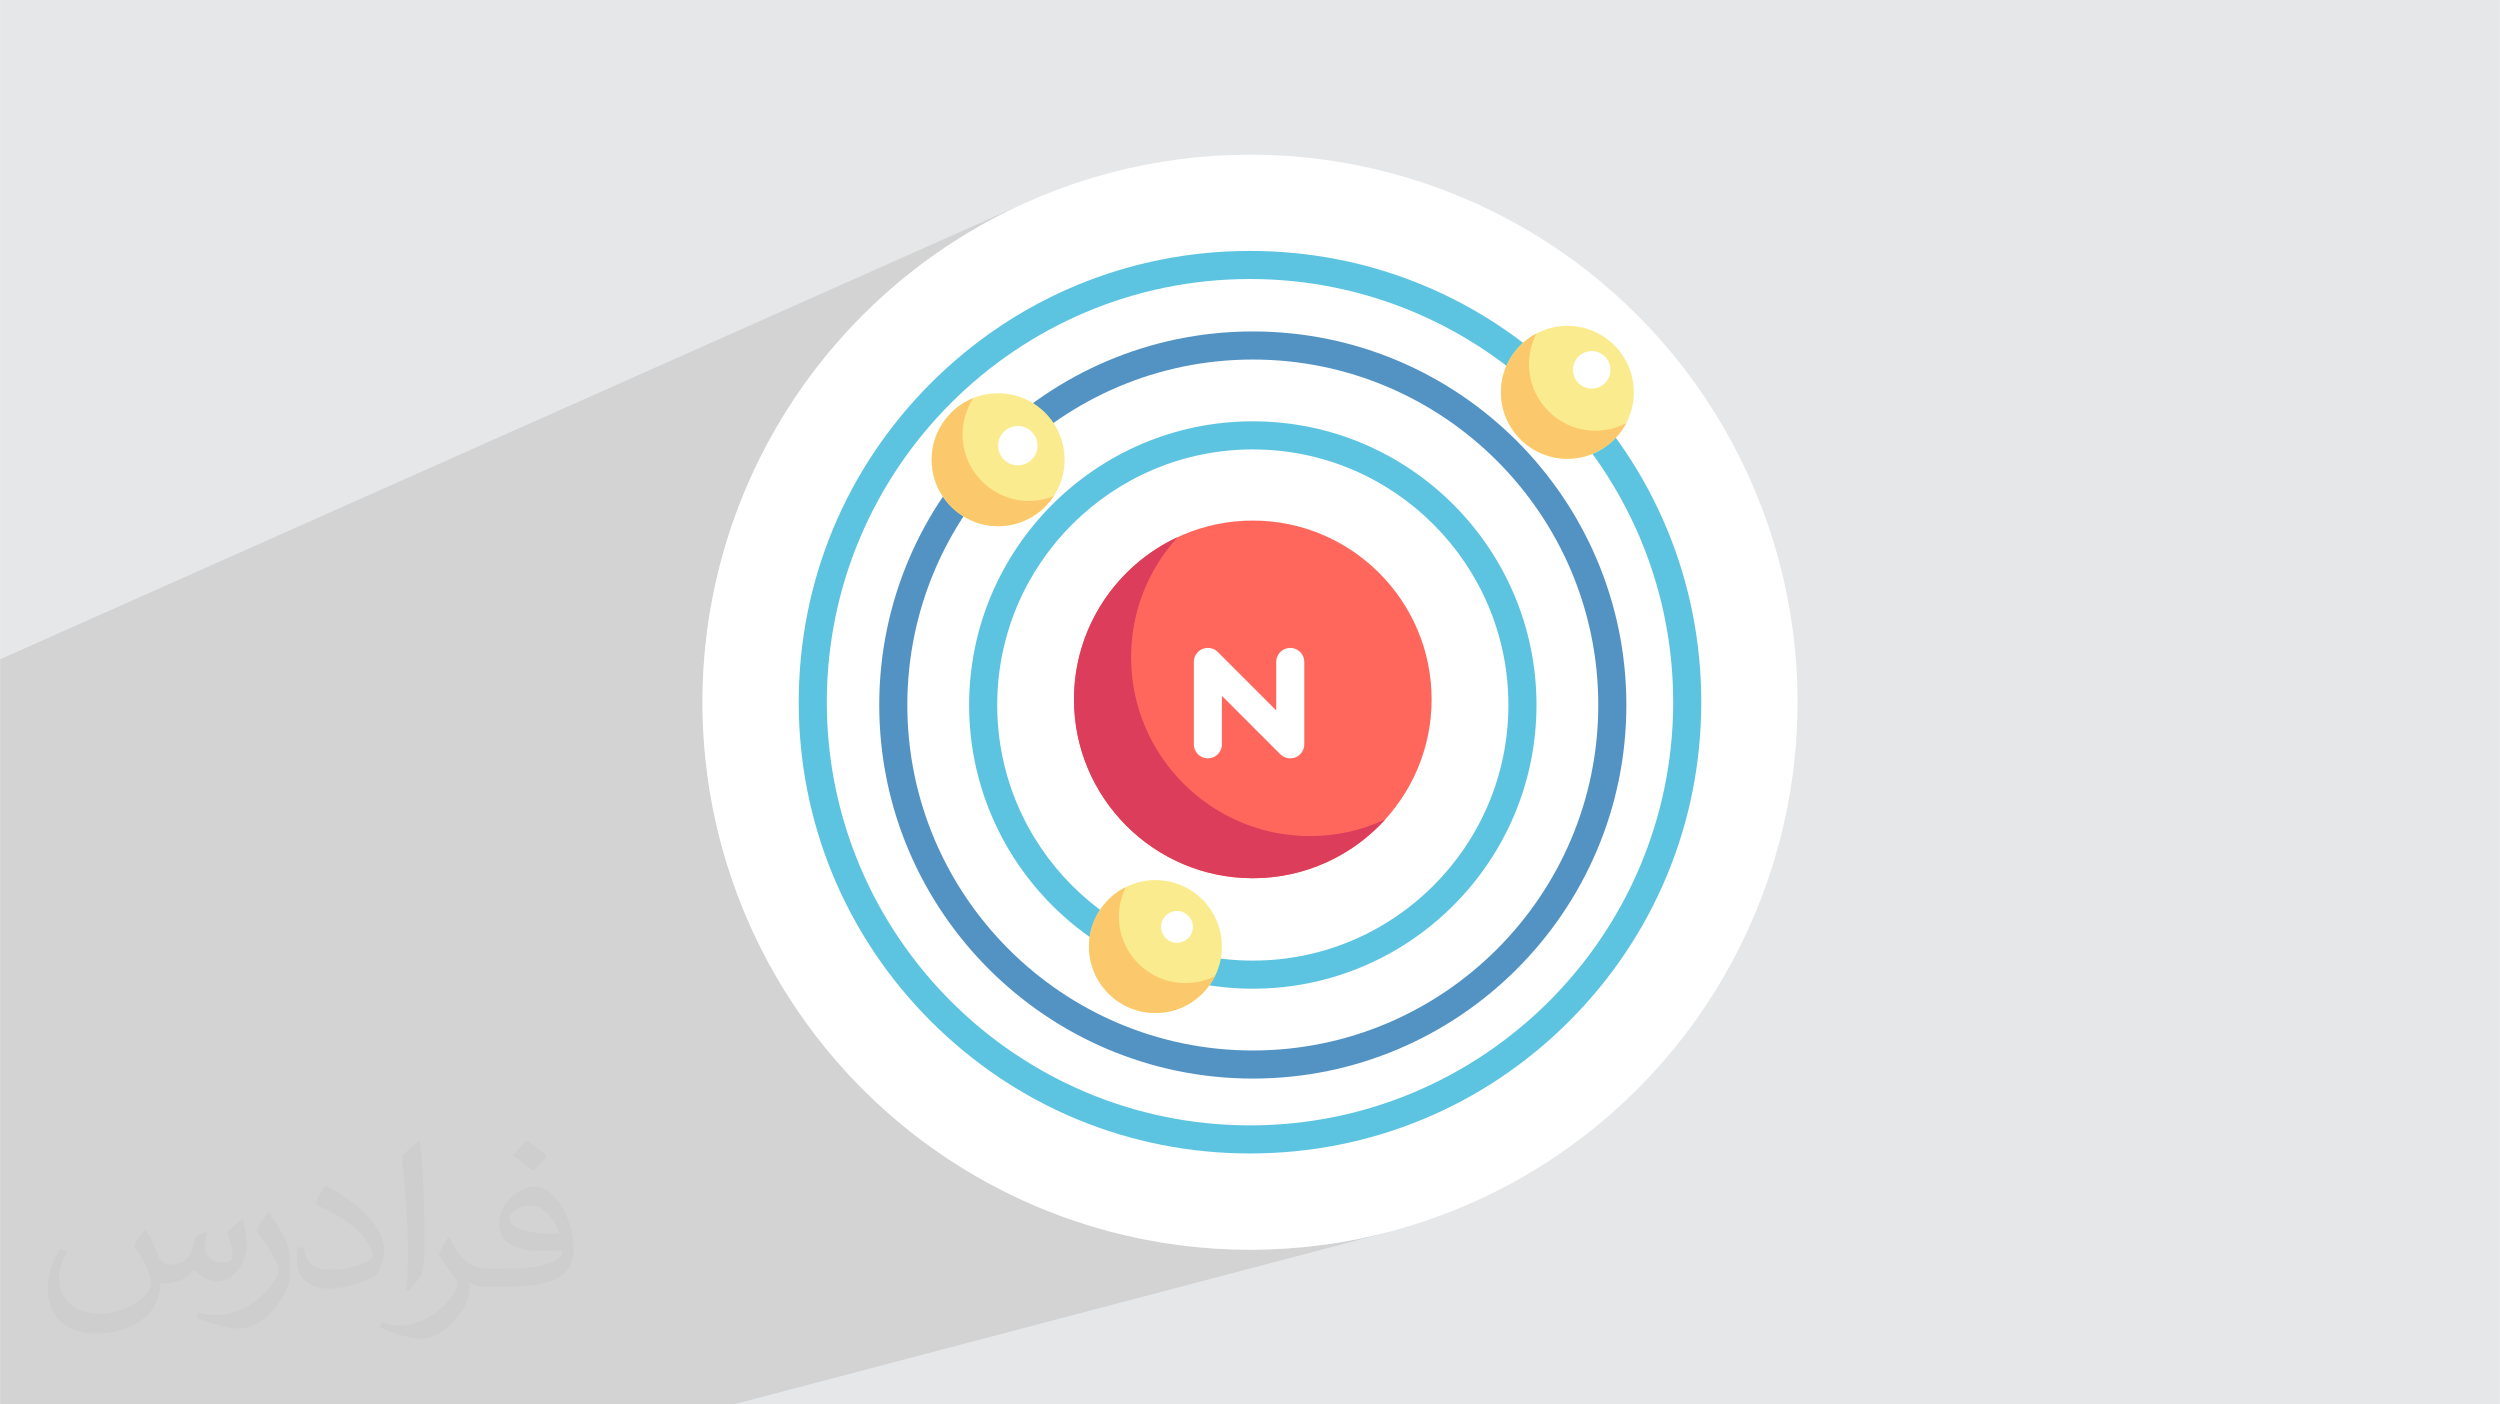<?xml version="1.0" encoding="UTF-8"?>
<!DOCTYPE svg PUBLIC "-//W3C//DTD SVG 1.0//EN" "http://www.w3.org/TR/2001/REC-SVG-20010904/DTD/svg10.dtd">
<!-- Creator: CorelDRAW -->
<svg xmlns="http://www.w3.org/2000/svg" xml:space="preserve" width="3.708in" height="2.083in" version="1.0" style="shape-rendering:geometricPrecision; text-rendering:geometricPrecision; image-rendering:optimizeQuality; fill-rule:evenodd; clip-rule:evenodd"
viewBox="0 0 3702.73 2080.18"
 xmlns:xlink="http://www.w3.org/1999/xlink"
 xmlns:xodm="http://www.corel.com/coreldraw/odm/2003">
 <defs>
  <style type="text/css">
   <![CDATA[
    .fil0 {fill:#E6E7E8}
    .fil3 {fill:white}
    .fil7 {fill:#5293C4;fill-rule:nonzero}
    .fil6 {fill:#5CC4E0;fill-rule:nonzero}
    .fil5 {fill:#DB3D5A;fill-rule:nonzero}
    .fil8 {fill:#FAEC8E;fill-rule:nonzero}
    .fil9 {fill:#FBC96C;fill-rule:nonzero}
    .fil4 {fill:#FF675C;fill-rule:nonzero}
    .fil10 {fill:white;fill-rule:nonzero}
    .fil2 {fill:#373435;fill-opacity:0.031}
    .fil1 {fill:#2B2A29;fill-opacity:0.102}
   ]]>
  </style>
 </defs>
 <g id="Layer_x0020_1">
  <polygon class="fil0" points="-0,0 3702.73,0 3702.73,2080.18 -0,2080.18 "/>
  <polygon class="fil1" points="1086.49,2080.18 -0,2080.18 -0,976.52 1535.68,292.82 1499.76,309.06 1464.79,326.97 1430.83,346.5 1397.92,367.59 1366.12,390.2 1335.49,414.28 1306.06,439.77 1277.89,466.62 1251.04,494.79 1225.55,524.21 1201.47,554.85 1178.86,586.65 1157.77,619.55 1138.24,653.51 1120.33,688.49 1104.09,724.41 1089.57,761.24 1076.81,798.92 1065.89,837.41 1056.83,876.65 1049.7,916.58 1044.54,957.17 1041.41,998.35 1040.35,1040.09 1041.41,1081.83 1044.54,1123.01 1049.7,1163.6 1056.83,1203.54 1065.89,1242.78 1076.81,1281.26 1089.57,1318.94 1104.09,1355.77 1120.33,1391.7 1138.24,1426.67 1157.77,1460.63 1178.86,1493.53 1201.47,1525.33 1225.55,1555.97 1251.04,1585.4 1277.89,1613.56 1306.06,1640.41 1335.49,1665.9 1366.12,1689.98 1397.92,1712.59 1430.83,1733.69 1464.79,1753.22 1499.76,1771.13 1535.68,1787.36 1572.51,1801.89 1610.19,1814.64 1648.68,1825.57 1687.92,1834.62 1727.85,1841.76 1768.44,1846.91 1809.63,1850.05 1851.36,1851.1 1893.1,1850.05 1934.28,1846.91 1974.87,1841.76 2014.81,1834.62 2054.05,1825.57 "/>
  <path class="fil2" d="M215.96 1821.93c7.07,10.71 11.65,21.01 16.13,32.45 3.33,6.66 5.09,18.93 20.7,18.93 4.57,0 11.13,-1.35 16.95,-4.57 6.55,-3.44 11.54,-8.64 14.15,-16.53l6.24 -21.01 15.19 -7.49 1.04 1.04c-2.08,7.91 -2.59,15.5 -2.59,21.43 0,17.57 15.19,24.23 27.25,24.23 7.07,0 13.42,-3.44 13.42,-9.89 0,-8.32 -3.53,-22.47 -8.12,-35.16 7.07,-7.07 14.15,-14.15 22.26,-19.87l1.25 0.63c3.53,14.98 5.51,29.75 5.51,39.63 0,9.67 -4.27,20.39 -7.8,27.36 -7.28,13.73 -20.18,24.65 -35.78,24.65 -11.85,0 -25.06,-5.93 -34.12,-16.95l-0.52 0c-8.53,10.61 -21.74,20.18 -42.86,20.18l-6.55 0c-1.04,13.94 -4.05,23.81 -8.64,32.66 -12.58,24.54 -49.92,41.92 -85.08,41.92 -48.89,0 -73.43,-28.19 -73.43,-65.73 0,-23.19 7.59,-44.72 19.24,-60.01l9.56 3.95c-7.28,13.94 -12.17,27.04 -12.17,39.94 0,35.16 28.61,51.9 61.58,51.9 30.58,0 68.44,-19.45 75.31,-42.02 -2.59,-24.65 -11.85,-36.19 -26,-58.66 4.27,-7.49 9.78,-14.98 16.64,-22.98l1.25 0 0 0 0 0 -0.01 -0.04zm563.83 -132.3c10.3,6.45 20.39,14.04 30.27,22.78 -5.51,7.8 -12.38,14.88 -20.91,21.12 -9.89,-8.01 -19.76,-14.88 -29.86,-22.16 6.86,-7.7 13.63,-15.08 20.49,-21.74l0 0 0 0 0 0 0 0 0 0 0.01 0zm5.3 96.11c-16.64,0 -30.27,10.92 -30.27,19.03 0,17.38 33.28,22.78 73.12,22.56 -4.99,-20.39 -22.47,-41.61 -42.86,-41.61l0 0.01zm-37.35 92.99c21.64,0 40.57,-0.63 55.02,-4.27 16.13,-4.05 29.75,-12.17 29.75,-17.78 0,-1.46 0,-3.22 -0.52,-4.68 -9.05,0.83 -19.45,0.83 -28.5,0.83 -29.33,0 -51.79,-6.66 -60.64,-23.09 -2.19,-4.57 -3.74,-9.67 -3.74,-15.5 0,-15.92 6.86,-31.41 18.93,-42.13 10.08,-8.84 21.22,-14.35 32.55,-14.35 20.49,0 36.81,16.44 48.26,42.34 6.24,14.15 10.5,30.47 10.5,51.07 0,13.73 -3.74,25.27 -12.27,33.8 -15.92,15.4 -45.24,21.22 -90.17,21.22l-20.39 0 0 0 -5.3 0c-11.13,0 -19.14,-1.98 -25.48,-6.86l-1.04 0c0.31,2.59 0.52,5.09 0.52,7.49 0,10.08 -3.33,22.98 -10.08,33.28 -19.97,29.64 -41.61,42.53 -60.33,42.53 -18.93,0 -42.13,-7.28 -63.03,-16.75l3.74 -7.28c6.76,2.81 16.13,4.68 29.02,4.68 33.8,0 78.21,-32.45 83.72,-64.17 -1.25,-2.59 -3.53,-6.03 -6.76,-9.67 -9.89,-11.75 -16.13,-21.53 -21.95,-31.82 4.99,-9.89 9.56,-17.78 13.83,-24.96l1.77 -0.21c14.46,29.44 27.56,46.28 56.78,46.28l4.57 0 0 0 21.22 0 0 0 0 0 0 0 0 0 0 0 0.04 0zm-146.45 31.1c2.5,-13.52 2.7,-28.7 2.7,-42.86l0 -21.01c0,-39.21 -4.99,-96.2 -9.05,-133.34 7.07,-7.59 16.95,-16.53 24.75,-22.56l2.29 0.63c5.3,46.7 6.55,100.79 6.55,150.81 0,13.11 -0.52,25.9 -1.77,35.26 -0.73,11.85 -7.59,20.8 -22.26,34.53l-3.22 -1.46zm-150.71 -61.89c0.73,18.41 9.78,32.87 41.4,32.87 19.66,0 36.3,-5.09 54.71,-13.83 3.33,-1.46 5.09,-3.44 5.09,-5.09 0,-11.54 -8.84,-26.83 -23.71,-40.77 -14.46,-13.11 -33.6,-24.65 -51.48,-32.35 -6.14,-2.59 -8.12,-5.3 -8.12,-7.91 0,-5.3 7.07,-16.44 12.9,-24.44l1.98 -0.21c20.49,10.71 43.38,26.63 60.33,44.3 15.4,16.33 24.96,32.87 24.96,50.86 0,13.31 -4.05,25.79 -10.61,37.44 -22.47,11.33 -46.39,19.97 -70.1,19.97 -28.81,0 -48.47,-13.52 -48.47,-45.24 0,-3.44 0,-8.73 1.25,-15.61l9.89 0 0 0 0 0 0 0 0 0 0 0 -0.01 0zm-52.11 -52.32l17.89 28.92c6.55,10.71 12.69,22.37 12.69,40.77l0 23.5c0,19.03 -12.17,39.42 -31.82,59.6 -15.4,13.63 -29.02,19.45 -41.61,19.45 -18.72,0 -40.15,-5.82 -64.9,-16.44l2.81 -7.28c7.8,2.08 16.84,3.84 27.98,3.84 35.58,-0.21 71.97,-26.21 88.61,-57.93 1.98,-3.64 2.7,-7.07 2.7,-9.47 0,-3.64 -1.98,-7.7 -3.53,-11.33 -9.05,-17.05 -19.14,-32.66 -30.27,-47.12 5.82,-9.16 11.65,-17.99 17.99,-26.73l1.46 0.21 0 0 0 0 0 0 0 0 0 0 -0.01 0z"/>
  <circle class="fil3" cx="1851.36" cy="1040.09" r="811.01"/>
  <g id="_2801333721248">
   <path class="fil4" d="M1855.52 771.06c-146.05,0 -264.87,118.82 -264.87,264.87 0,146.05 118.82,264.87 264.87,264.87 146.05,0 264.87,-118.82 264.87,-264.87 0,-146.05 -118.82,-264.87 -264.87,-264.87z"/>
   <path class="fil5" d="M1940.11 1238.4c-146.05,0 -264.87,-118.82 -264.87,-264.87 0,-68.35 26.03,-130.74 68.7,-177.78 -90.45,42.19 -153.29,133.98 -153.29,240.18 0,146.05 118.82,264.87 264.87,264.87 77.7,0 147.69,-33.63 196.18,-87.09 -33.93,15.82 -71.74,24.69 -111.58,24.69z"/>
   <path class="fil6" d="M1855.52 1464.44c-231.7,0 -420.19,-188.49 -420.19,-420.19 0,-231.69 188.49,-420.19 420.19,-420.19 231.69,0 420.19,188.49 420.19,420.19 0,231.7 -188.49,420.19 -420.19,420.19zm0 -798.77c-208.75,0 -378.59,169.83 -378.59,378.58 0,208.75 169.83,378.59 378.59,378.59 208.75,0 378.58,-169.83 378.58,-378.59 0,-208.75 -169.83,-378.58 -378.58,-378.58z"/>
   <path class="fil7" d="M1855.52 1597.57c-305.11,0 -553.32,-248.21 -553.32,-553.32 0,-305.11 248.22,-553.32 553.32,-553.32 305.1,0 553.32,248.22 553.32,553.32 0,305.1 -248.21,553.32 -553.32,553.32zm0 -1065.03c-282.16,0 -511.71,229.55 -511.71,511.71 0,282.16 229.55,511.71 511.71,511.71 282.16,0 511.71,-229.55 511.71,-511.71 0,-282.16 -229.55,-511.71 -511.71,-511.71z"/>
   <path class="fil6" d="M1851.36 1708.51c-178.54,0 -346.39,-69.52 -472.64,-195.77 -126.25,-126.25 -195.77,-294.1 -195.77,-472.64 0,-178.54 69.52,-346.4 195.77,-472.65 126.25,-126.25 294.1,-195.77 472.64,-195.77 178.54,0 346.4,69.52 472.65,195.77 126.25,126.25 195.77,294.1 195.77,472.65 0,178.54 -69.52,346.39 -195.77,472.64 -126.25,126.25 -294.1,195.77 -472.65,195.77zm0 -1295.24c-345.63,0 -626.81,281.19 -626.81,626.82 0,345.63 281.19,626.81 626.81,626.81 345.63,0 626.82,-281.19 626.82,-626.81 0,-345.63 -281.19,-626.82 -626.82,-626.82z"/>
   <path class="fil8" d="M1478.32 582.46c-54.29,0 -98.46,44.17 -98.46,98.46 0,54.29 44.17,98.46 98.46,98.46 54.3,0 98.46,-44.17 98.46,-98.46 0,-54.29 -44.17,-98.46 -98.46,-98.46z"/>
   <path class="fil9" d="M1524.09 741.94c-54.29,0 -98.46,-44.17 -98.46,-98.46 0,-19.91 5.96,-38.45 16.16,-53.96 -36.25,14.54 -61.93,50.02 -61.93,91.4 0,54.29 44.17,98.46 98.46,98.46 34.38,0 64.68,-17.73 82.3,-44.5 -11.31,4.54 -23.63,7.06 -36.53,7.06z"/>
   <path class="fil8" d="M1711.3 1303.58c-54.29,0 -98.46,44.17 -98.46,98.46 0,54.29 44.17,98.46 98.46,98.46 54.29,0 98.46,-44.17 98.46,-98.46 -0,-54.29 -44.17,-98.46 -98.46,-98.46z"/>
   <path class="fil9" d="M1755.67 1456.12c-54.29,0 -98.46,-44.17 -98.46,-98.46 0,-15.72 3.72,-30.58 10.3,-43.78 -32.38,16.14 -54.68,49.59 -54.68,88.16 0,54.29 44.17,98.46 98.46,98.46 38.57,0 72.01,-22.3 88.15,-54.68 -13.2,6.58 -28.06,10.3 -43.78,10.3z"/>
   <path class="fil8" d="M2321.47 482.62c-54.29,0 -98.46,44.17 -98.46,98.46 0,54.29 44.17,98.46 98.46,98.46 54.29,0 98.46,-44.17 98.46,-98.46 0,-54.3 -44.17,-98.46 -98.46,-98.46z"/>
   <path class="fil9" d="M2363.08 637.93c-54.29,0 -98.46,-44.17 -98.46,-98.46 0,-16.46 4.07,-31.96 11.24,-45.62 -31.38,16.48 -52.85,49.38 -52.85,87.22 0,54.29 44.17,98.46 98.46,98.46 37.84,0 70.74,-21.47 87.22,-52.85 -13.65,7.17 -29.16,11.25 -45.61,11.25z"/>
   <g>
    <path class="fil10" d="M1911 1123.3c-5.41,0 -10.74,-2.11 -14.72,-6.09l-86.52 -86.53 0 71.82c0,11.49 -9.31,20.8 -20.8,20.8 -11.49,0 -20.8,-9.31 -20.8,-20.8l0 -122.04c0,-8.42 5.07,-16 12.84,-19.22 7.77,-3.22 16.72,-1.44 22.67,4.51l86.53 86.53 0 -71.82c0,-11.49 9.31,-20.8 20.8,-20.8 11.49,0 20.8,9.31 20.8,20.8l0 122.04c0,8.42 -5.07,16 -12.84,19.22 -2.57,1.07 -5.28,1.59 -7.96,1.59z"/>
    <circle class="fil10" cx="1743.19" cy="1372.92" r="23.57"/>
    <circle class="fil10" cx="2357.53" cy="547.79" r="27.73"/>
    <circle class="fil10" cx="1507.44" cy="660.12" r="29.12"/>
   </g>
   <g>
   </g>
   <g>
   </g>
   <g>
   </g>
   <g>
   </g>
   <g>
   </g>
   <g>
   </g>
   <g>
   </g>
   <g>
   </g>
   <g>
   </g>
   <g>
   </g>
   <g>
   </g>
   <g>
   </g>
   <g>
   </g>
   <g>
   </g>
   <g>
   </g>
  </g>
 </g>
</svg>
